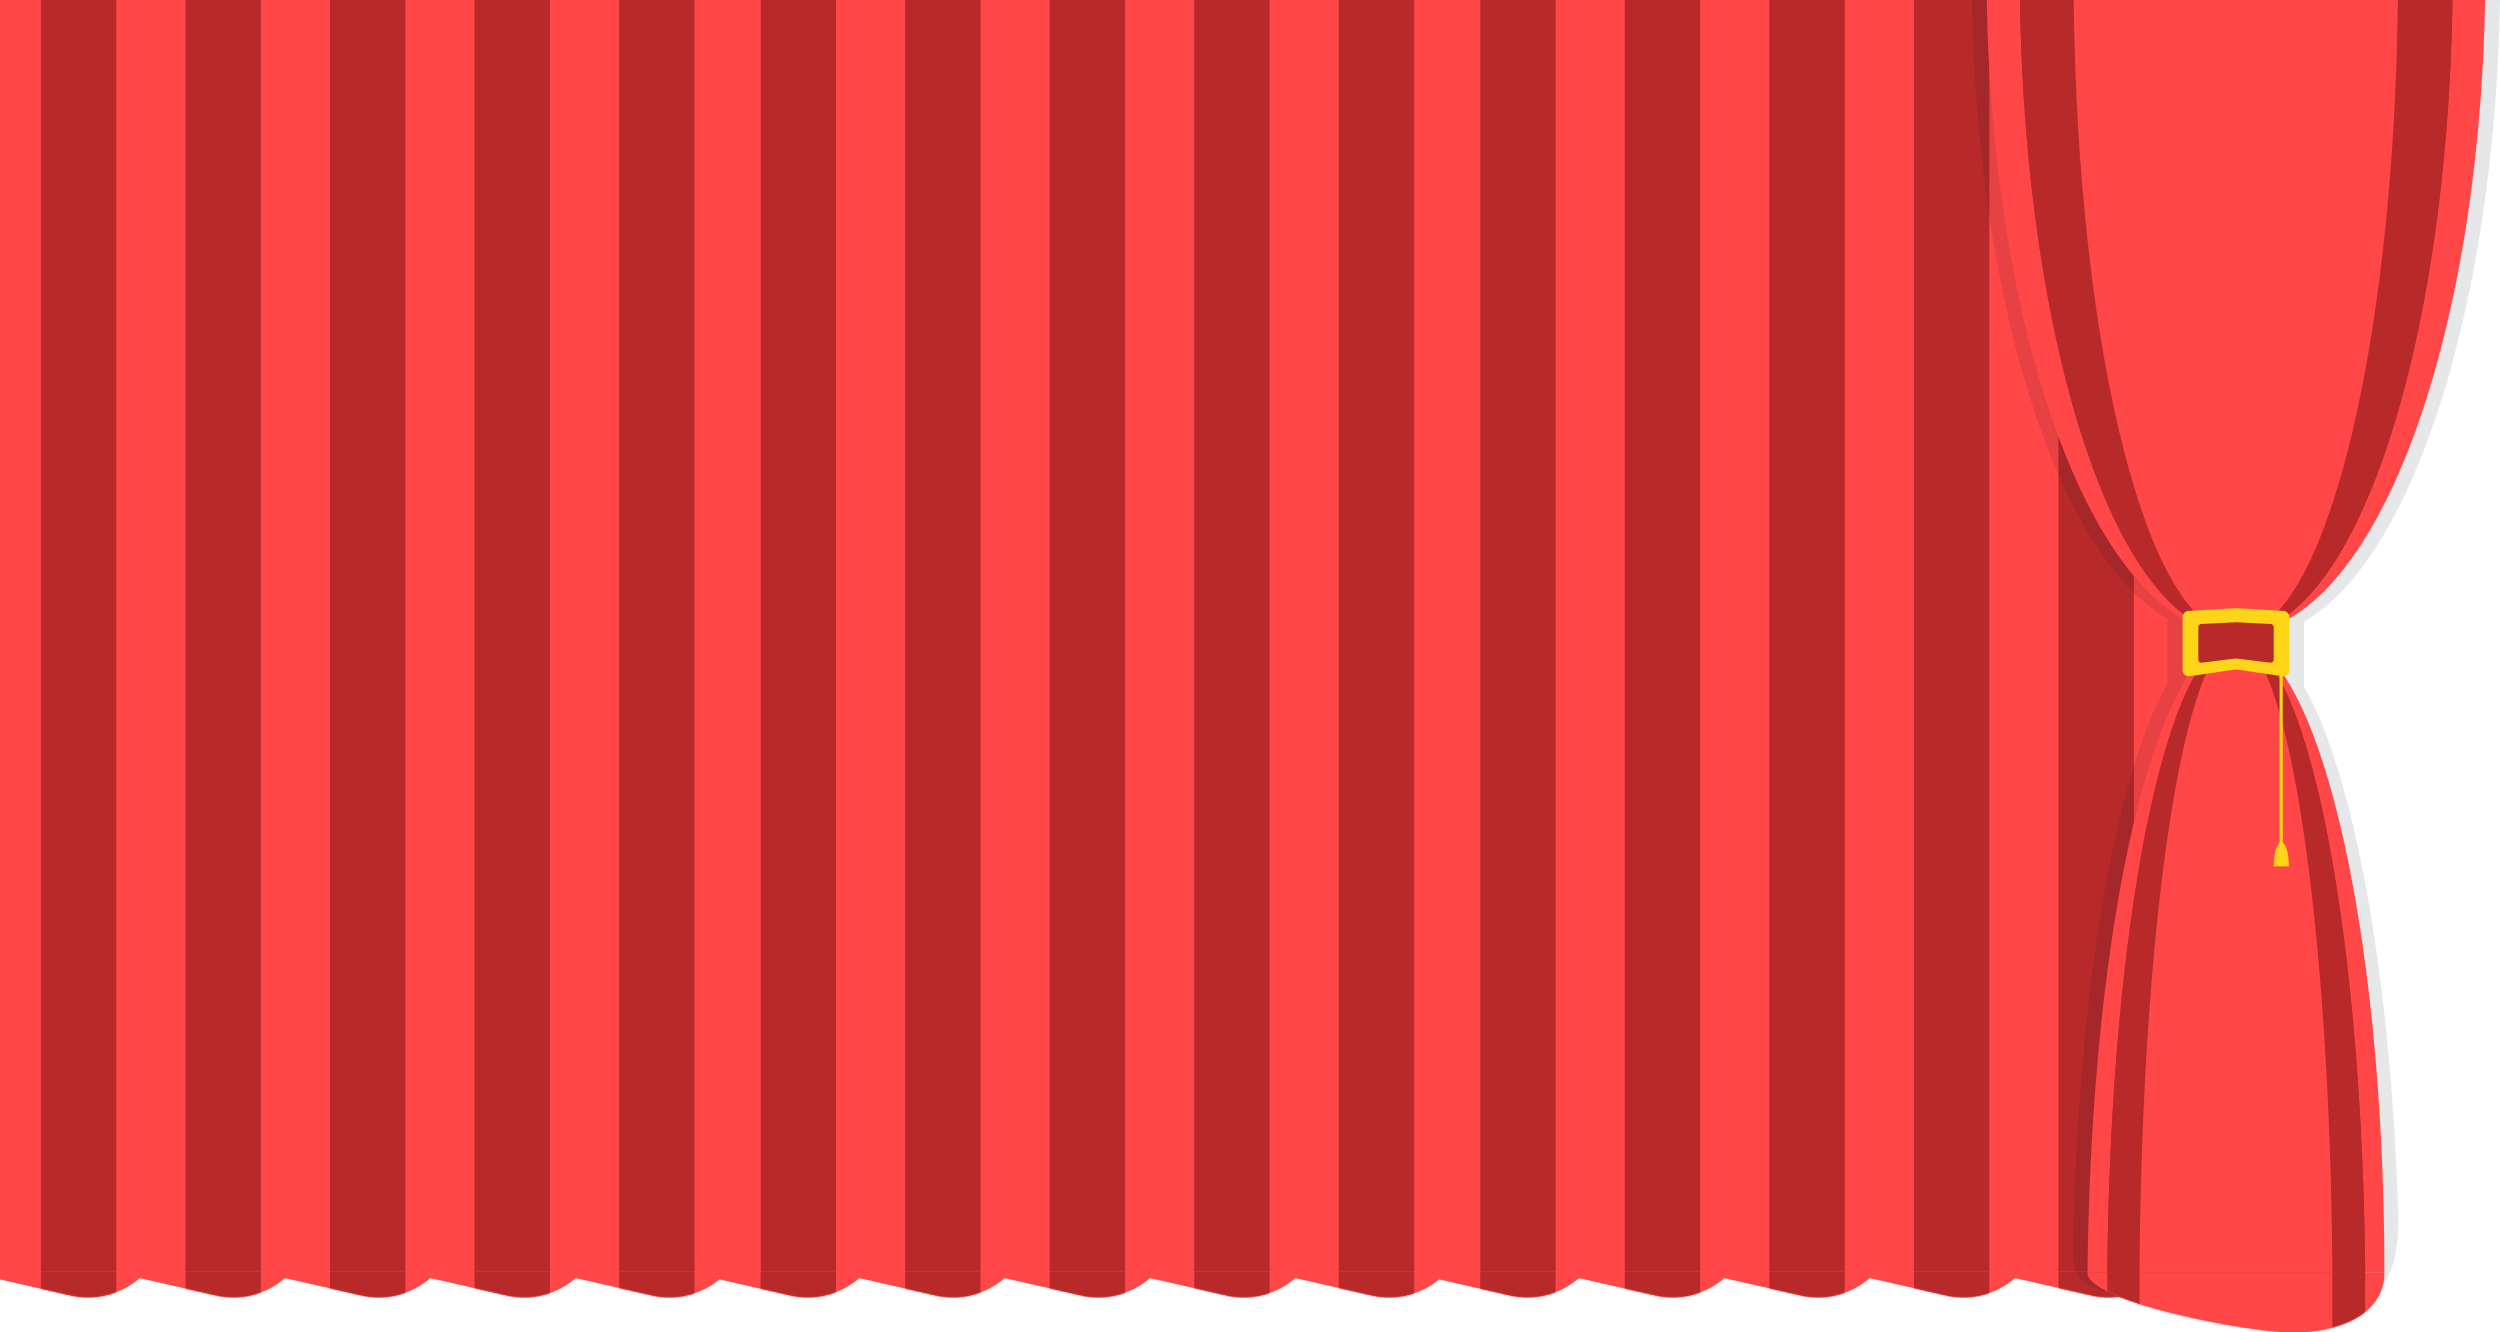 <svg width="1591" height="848" viewBox="0 0 1591 848" fill="none" xmlns="http://www.w3.org/2000/svg">
<g clip-path="url(#clip0_5012_14684)">
<rect x="916" width="484" height="810" fill="#FF4747"/>
<rect x="1310" width="48" height="810" fill="#B82A2A"/>
<rect x="1218" width="48" height="810" fill="#B82A2A"/>
<rect x="1126" width="48" height="810" fill="#B82A2A"/>
<rect x="1034" width="48" height="810" fill="#B82A2A"/>
<rect x="942" width="48" height="810" fill="#B82A2A"/>
<path d="M893 809H1379.5L1376.98 811.463C1364.84 823.331 1347.5 828.224 1330.94 824.458L1282.37 813.408C1270.38 823.856 1254.06 828.012 1238.44 824.458L1189.87 813.408C1177.88 823.856 1161.56 828.012 1145.94 824.458L1097.37 813.408C1085.38 823.856 1069.06 828.012 1053.44 824.458L1004.87 813.408C992.879 823.856 976.563 828.012 960.941 824.458L893 809Z" fill="#FF4747"/>
<mask id="mask0_5012_14684" style="mask-type:alpha" maskUnits="userSpaceOnUse" x="893" y="809" width="487" height="17">
<path d="M893 809H1379.5L1376.98 811.463C1364.84 823.331 1347.5 828.224 1330.94 824.458L1282.37 813.408C1270.38 823.856 1254.06 828.012 1238.44 824.458L1189.87 813.408C1177.88 823.856 1161.56 828.012 1145.94 824.458L1097.37 813.408C1085.38 823.856 1069.06 828.012 1053.44 824.458L1004.87 813.408C992.879 823.856 976.563 828.012 960.941 824.458L893 809Z" fill="#FF4747"/>
</mask>
<g mask="url(#mask0_5012_14684)">
<rect width="48" height="41" transform="matrix(1 0 0 -1 1310 849)" fill="#B82A2A"/>
<rect width="48" height="41" transform="matrix(1 0 0 -1 1218 849)" fill="#B82A2A"/>
<rect width="48" height="41" transform="matrix(1 0 0 -1 1126 849)" fill="#B82A2A"/>
<rect width="48" height="41" transform="matrix(1 0 0 -1 1034 849)" fill="#B82A2A"/>
<rect width="48" height="41" transform="matrix(1 0 0 -1 942 849)" fill="#B82A2A"/>
</g>
</g>
<g opacity="0.1">
<path d="M1379.29 393.702V435.144H1379.29C1346.11 493.518 1322.12 631.874 1319.2 795.491C1319.03 805.057 1321.37 814.999 1330.2 818.679C1355.76 829.331 1414 830 1414 830V0L1255 0C1258.24 194.779 1310.31 354.332 1379.33 393.702H1379.29Z" fill="#000D20"/>
<path d="M1466.3 395.577V437.019H1466.3C1498 492.78 1521.65 619.91 1526.27 773.706C1526.99 797.58 1521.67 824.514 1498.55 830.531C1469.84 838.004 1432 830 1432 830L1431.92 0L1591 0C1587.76 194.779 1535.28 356.207 1466.26 395.577H1466.3Z" fill="#000D20"/>
</g>
<path d="M1422.63 0V0.002H1264.4C1268.15 224.301 1337.47 403.086 1422.45 403.086C1422.63 403.086 1422.8 403.08 1422.98 403.074C1423.13 403.08 1423.29 403.084 1423.45 403.084C1508.43 403.084 1577.75 224.299 1581.5 0H1422.63Z" fill="#FF4747"/>
<path d="M1517.42 810C1443.64 810 1328.48 810 1328.48 810C1330.72 587.423 1371.91 409.684 1422.63 406.972V406.947C1422.74 406.949 1422.84 406.953 1422.95 406.957C1423.06 406.953 1423.17 406.949 1423.27 406.947V406.972C1473.99 409.684 1517.42 585.5 1517.42 810Z" fill="#FF4747"/>
<path d="M1517.42 810C1443.64 810 1328.48 810 1328.48 810C1328.48 828.5 1431 848 1459 848C1487 848 1517.42 837.5 1517.42 810Z" fill="#FF4747"/>
<path d="M1285.5 0C1288.75 224.299 1348.87 403.085 1422.56 403.085C1422.73 403.085 1422.9 403.078 1423.06 403.071C1423.09 403.07 1423.11 403.069 1423.14 403.068C1423.16 403.069 1423.19 403.07 1423.21 403.071C1423.38 403.078 1423.54 403.085 1423.71 403.085C1497.41 403.085 1557.52 224.299 1560.78 0H1285.5Z" fill="#B82A2A"/>
<path d="M1505.21 810C1503.26 586.94 1467.39 408.914 1423.27 406.956V406.946C1423.23 406.947 1423.18 406.949 1423.14 406.95C1423.09 406.949 1423.05 406.947 1423 406.946V406.956C1378.89 408.914 1343.02 586.94 1341.07 810H1505.21Z" fill="#B82A2A"/>
<path d="M1423.24 0H1526C1523.56 224.194 1478.47 403.274 1423.16 403.274C1423.04 403.274 1422.91 403.267 1422.79 403.26C1422.74 403.257 1422.68 403.254 1422.63 403.251V402.92C1367.28 402.764 1322.14 224.11 1319.69 0H1423.24Z" fill="#FF4747"/>
<path d="M1484.32 810H1361.58C1363.04 588.032 1389.73 410.678 1422.63 407.181V407.135C1422.74 407.139 1422.84 407.145 1422.95 407.152C1423.06 407.145 1423.17 407.139 1423.27 407.135V407.181C1456.17 410.678 1482.86 588.032 1484.32 810Z" fill="#FF4747"/>
<mask id="mask1_5012_14684" style="mask-type:alpha" maskUnits="userSpaceOnUse" x="1264" y="0" width="318" height="848">
<path d="M1422.63 0V0.002H1264.4C1268.15 224.301 1337.47 403.086 1422.45 403.086C1422.63 403.086 1422.8 403.08 1422.98 403.074C1423.13 403.08 1423.29 403.084 1423.45 403.084C1508.43 403.084 1577.75 224.299 1581.5 0H1422.63Z" fill="#FF4747"/>
<path d="M1517.42 810C1443.64 810 1328.48 810 1328.48 810C1330.72 587.423 1371.91 409.684 1422.63 406.972V406.947C1422.74 406.949 1422.84 406.953 1422.95 406.957C1423.06 406.953 1423.17 406.949 1423.27 406.947V406.972C1473.99 409.684 1517.42 585.5 1517.42 810Z" fill="#FF4747"/>
<path d="M1517.42 810C1443.64 810 1328.48 810 1328.48 810C1328.48 828.5 1431 848 1459 848C1487 848 1517.42 837.5 1517.42 810Z" fill="#FF4747"/>
</mask>
<g mask="url(#mask1_5012_14684)">
<path d="M1285.5 0C1288.75 224.299 1348.87 403.085 1422.56 403.085C1422.73 403.085 1422.9 403.078 1423.06 403.071C1423.09 403.07 1423.11 403.069 1423.14 403.068C1423.16 403.069 1423.19 403.07 1423.21 403.071C1423.38 403.078 1423.54 403.085 1423.71 403.085C1497.4 403.085 1557.52 224.299 1560.77 0H1285.5Z" fill="#B82A2A"/>
<path d="M1505.21 810C1503.25 586.94 1467.38 408.914 1423.27 406.956V406.946C1423.23 406.947 1423.18 406.949 1423.14 406.95C1423.09 406.949 1423.05 406.947 1423 406.946V406.956C1378.89 408.914 1343.02 586.94 1341.07 810H1505.21Z" fill="#B82A2A"/>
<path d="M1505.21 810H1341.07V856.5H1505.21V810Z" fill="#B82A2A"/>
<path d="M1423.23 0H1526C1523.56 224.194 1478.46 403.274 1423.16 403.274C1423.04 403.274 1422.91 403.267 1422.79 403.26C1422.74 403.257 1422.68 403.254 1422.63 403.251V402.92C1367.28 402.764 1322.14 224.11 1319.69 0H1423.23Z" fill="#FF4747"/>
<path d="M1484.32 810H1361.58C1363.04 588.032 1389.73 410.678 1422.63 407.181V407.135C1422.74 407.139 1422.84 407.145 1422.95 407.152C1423.06 407.145 1423.16 407.139 1423.27 407.135V407.181C1456.17 410.678 1482.86 588.032 1484.32 810Z" fill="#FF4747"/>
<path d="M1484.32 810H1361.58V861H1484.32V810Z" fill="#FF4747"/>
</g>
<path d="M1389 392.772C1389 390.654 1390.65 388.903 1392.77 388.779L1423 387L1453.23 388.779C1455.35 388.903 1457 390.654 1457 392.772V426.369C1457 428.81 1454.83 430.681 1452.42 430.326L1423.58 426.086C1423.2 426.029 1422.8 426.029 1422.42 426.086L1393.58 430.326C1391.17 430.681 1389 428.81 1389 426.369V392.772Z" fill="#FED519"/>
<path d="M1399 399.086C1399 398.019 1399.84 397.141 1400.9 397.088L1423 396L1445.1 397.088C1446.16 397.141 1447 398.019 1447 399.086V419.739C1447 420.94 1445.95 421.871 1444.76 421.724L1423.24 419.076C1423.08 419.056 1422.92 419.056 1422.76 419.076L1401.24 421.724C1400.05 421.871 1399 420.94 1399 419.739V399.086Z" fill="#B82A2A"/>
<path d="M1451.72 424V541.883" stroke="#FED519" stroke-width="2" stroke-miterlimit="10"/>
<path d="M1456.66 551.384C1456.64 542.853 1454.49 535.947 1451.83 535.947C1449.17 535.947 1447.02 542.853 1447 551.384H1456.66Z" fill="#FED519"/>
<g clip-path="url(#clip1_5012_14684)">
<rect x="458" width="484" height="810" fill="#FF4747"/>
<rect x="852" width="48" height="810" fill="#B82A2A"/>
<rect x="760" width="48" height="810" fill="#B82A2A"/>
<rect x="668" width="48" height="810" fill="#B82A2A"/>
<rect x="576" width="48" height="810" fill="#B82A2A"/>
<rect x="484" width="48" height="810" fill="#B82A2A"/>
<path d="M435 809H921.5L918.98 811.463C906.836 823.331 889.498 828.224 872.941 824.458L824.373 813.408C812.379 823.856 796.063 828.012 780.441 824.458L731.873 813.408C719.879 823.856 703.563 828.012 687.941 824.458L639.373 813.408C627.379 823.856 611.063 828.012 595.441 824.458L546.873 813.408C534.879 823.856 518.563 828.012 502.941 824.458L435 809Z" fill="#FF4747"/>
<mask id="mask2_5012_14684" style="mask-type:alpha" maskUnits="userSpaceOnUse" x="435" y="809" width="487" height="17">
<path d="M435 809H921.5L918.98 811.463C906.836 823.331 889.498 828.224 872.941 824.458L824.373 813.408C812.379 823.856 796.063 828.012 780.441 824.458L731.873 813.408C719.879 823.856 703.563 828.012 687.941 824.458L639.373 813.408C627.379 823.856 611.063 828.012 595.441 824.458L546.873 813.408C534.879 823.856 518.563 828.012 502.941 824.458L435 809Z" fill="#FF4747"/>
</mask>
<g mask="url(#mask2_5012_14684)">
<rect width="48" height="41" transform="matrix(1 0 0 -1 852 849)" fill="#B82A2A"/>
<rect width="48" height="41" transform="matrix(1 0 0 -1 760 849)" fill="#B82A2A"/>
<rect width="48" height="41" transform="matrix(1 0 0 -1 668 849)" fill="#B82A2A"/>
<rect width="48" height="41" transform="matrix(1 0 0 -1 576 849)" fill="#B82A2A"/>
<rect width="48" height="41" transform="matrix(1 0 0 -1 484 849)" fill="#B82A2A"/>
</g>
</g>
<g clip-path="url(#clip2_5012_14684)">
<rect width="484" height="810" fill="#FF4747"/>
<rect x="394" width="48" height="810" fill="#B82A2A"/>
<rect x="302" width="48" height="810" fill="#B82A2A"/>
<rect x="210" width="48" height="810" fill="#B82A2A"/>
<rect x="118" width="48" height="810" fill="#B82A2A"/>
<rect x="26" width="48" height="810" fill="#B82A2A"/>
<path d="M-23 809H463.5L460.98 811.463C448.836 823.331 431.498 828.224 414.941 824.458L366.373 813.408C354.379 823.856 338.063 828.012 322.441 824.458L273.873 813.408C261.879 823.856 245.563 828.012 229.941 824.458L181.373 813.408C169.379 823.856 153.063 828.012 137.441 824.458L88.873 813.408C76.879 823.856 60.563 828.012 44.941 824.458L-23 809Z" fill="#FF4747"/>
<mask id="mask3_5012_14684" style="mask-type:alpha" maskUnits="userSpaceOnUse" x="-23" y="809" width="487" height="17">
<path d="M-23 809H463.5L460.98 811.463C448.836 823.331 431.498 828.224 414.941 824.458L366.373 813.408C354.379 823.856 338.063 828.012 322.441 824.458L273.873 813.408C261.879 823.856 245.563 828.012 229.941 824.458L181.373 813.408C169.379 823.856 153.063 828.012 137.441 824.458L88.873 813.408C76.879 823.856 60.563 828.012 44.941 824.458L-23 809Z" fill="#FF4747"/>
</mask>
<g mask="url(#mask3_5012_14684)">
<rect width="48" height="41" transform="matrix(1 0 0 -1 394 849)" fill="#B82A2A"/>
<rect width="48" height="41" transform="matrix(1 0 0 -1 302 849)" fill="#B82A2A"/>
<rect width="48" height="41" transform="matrix(1 0 0 -1 210 849)" fill="#B82A2A"/>
<rect width="48" height="41" transform="matrix(1 0 0 -1 118 849)" fill="#B82A2A"/>
<rect width="48" height="41" transform="matrix(1 0 0 -1 26 849)" fill="#B82A2A"/>
</g>
</g>
<defs>
<clipPath id="clip0_5012_14684">
<rect width="484" height="826" fill="white" transform="matrix(-1 0 0 1 1400 0)"/>
</clipPath>
<clipPath id="clip1_5012_14684">
<rect width="484" height="826" fill="white" transform="matrix(-1 0 0 1 942 0)"/>
</clipPath>
<clipPath id="clip2_5012_14684">
<rect width="484" height="826" fill="white" transform="matrix(-1 0 0 1 484 0)"/>
</clipPath>
</defs>
</svg>

